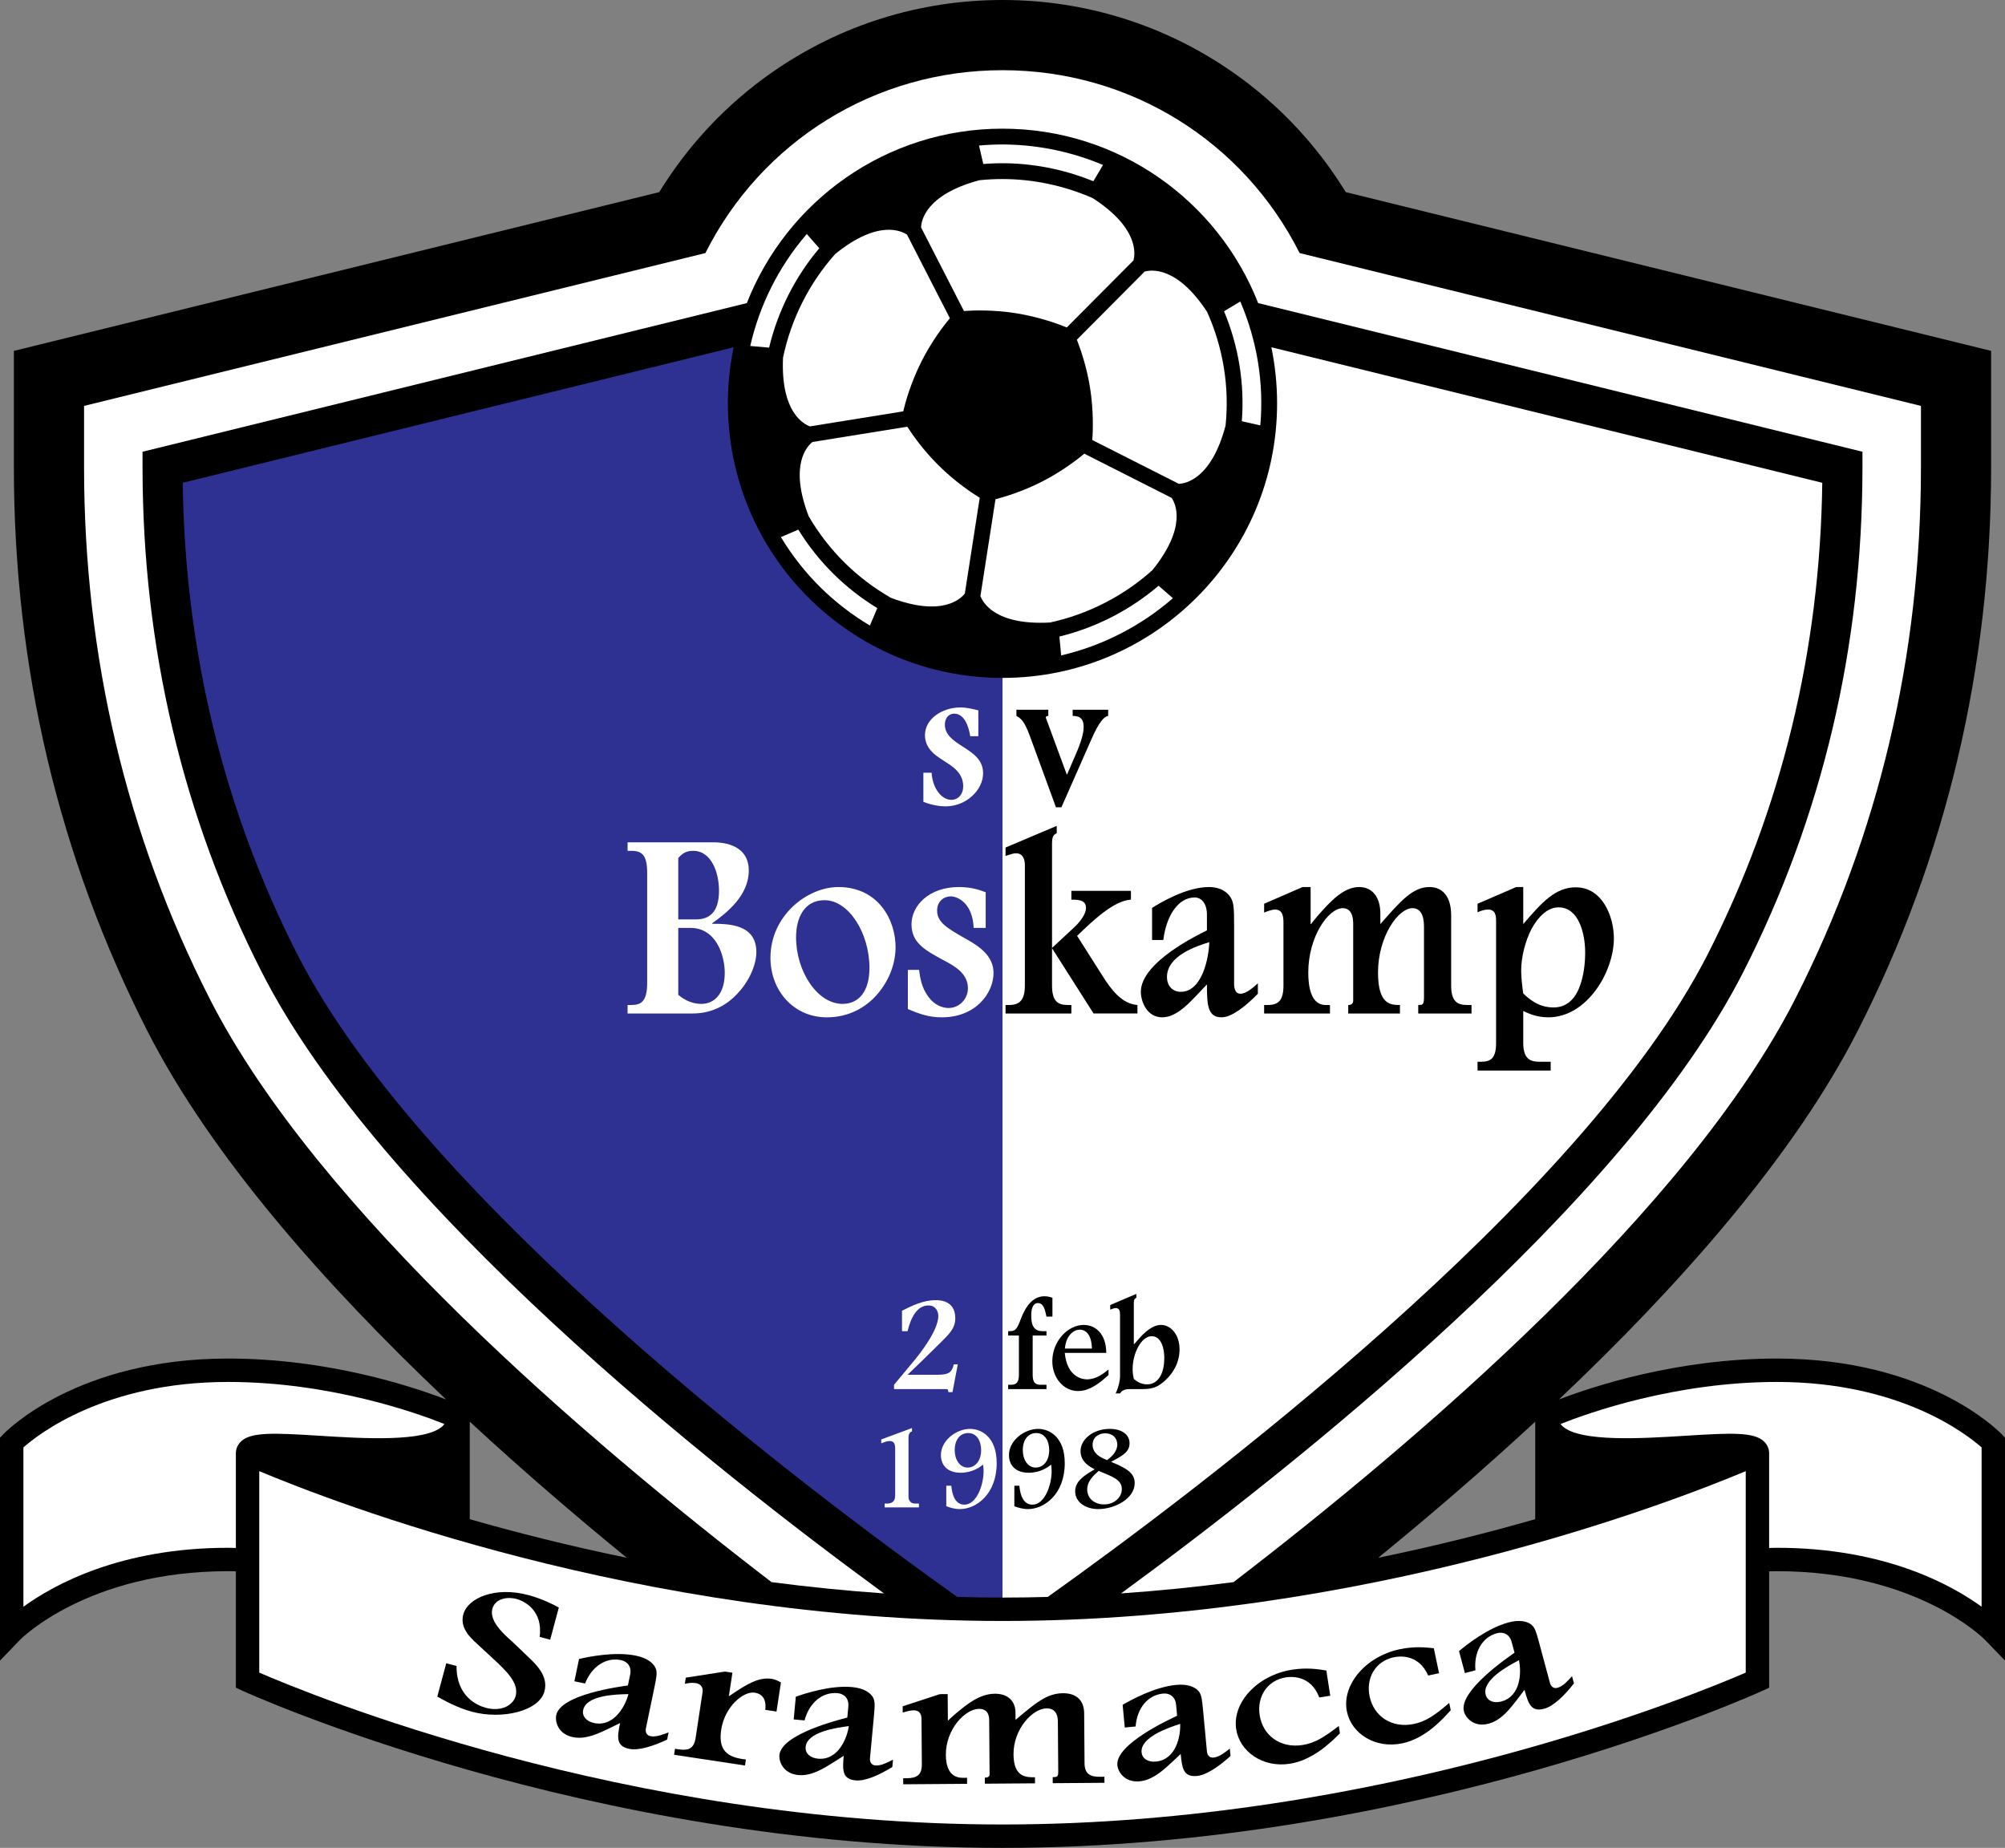 <?xml version="1.0" encoding="utf-8"?>
<!-- Generator: Adobe Illustrator 15.0.0, SVG Export Plug-In . SVG Version: 6.00 Build 0)  -->
<!DOCTYPE svg PUBLIC "-//W3C//DTD SVG 1.1//EN" "http://www.w3.org/Graphics/SVG/1.1/DTD/svg11.dtd">
<svg version="1.1" id="Layer_1" xmlns="http://www.w3.org/2000/svg" xmlns:xlink="http://www.w3.org/1999/xlink" x="0px" y="0px"
	 width="329.415" height="303.569" viewBox="0 0 542.571 500" enable-background="new 0 0 542.571 500" xml:space="preserve">
<rect x="0" y="0" width="542.571" height="500" fill="#808080" stroke="none"/>
<path d="M541.697,388.096c-0.798-0.837-20.011-20.499-60.844-20.499c-26.917,0-49.616,7.472-58.985,11.068
	c32.833-31.084,63.647-65.961,80.875-99.802c23.934-47.012,36.069-98.292,36.069-152.417V94.941c0,0-149.374-36.739-174.636-42.953
	c-7.845-12.764-18.205-23.844-30.693-32.524C315.161,6.731,293.654,0,271.285,0c-22.368,0-43.875,6.731-62.197,19.465
	c-12.489,8.68-22.848,19.76-30.693,32.522C153.133,58.202,3.757,94.941,3.757,94.941v31.505c0,54.125,12.136,105.406,36.069,152.417
	c17.228,33.84,48.046,68.718,80.882,99.805c-9.366-3.597-32.069-11.071-58.991-11.071c-40.833,0-60.045,19.662-60.843,20.499
	L0,389.013v60.314l5.45-5.651c0.179-0.186,18.32-18.543,56.268-18.543l2.11,0.042v31.484l1.838,0.849
	c0.92,0.425,93.304,42.492,205.62,42.492c112.315,0,204.7-42.067,205.62-42.492l1.838-0.849v-31.484l2.11-0.042
	c37.948,0,56.089,18.357,56.269,18.543l5.443,5.645l0.006-7.835v-52.473L541.697,388.096z M127.127,384.678
	c14.235,13.168,28.7,25.569,42.483,36.826c-15.58-3.203-29.865-6.825-42.483-10.438V384.678z M372.966,421.503
	c13.781-11.255,28.245-23.656,42.478-36.823v26.384C402.827,414.677,388.544,418.299,372.966,421.503z"/>
<path fill="#FFFFFF" d="M70.852,263.068c-21.419-42.073-32.28-88.039-32.28-136.622v-4.215L202.103,82.01
	c10.836-27.625,37.714-47.195,69.182-47.195c31.468,0,58.347,19.57,69.182,47.195l163.53,40.222v4.215
	c0,48.583-10.86,94.549-32.279,136.622c-32.106,63.066-121.6,133.908-168.355,168.076c10.424-0.723,20.589-1.765,30.434-3.051
	c50.035-38.375,122.956-100.748,152.024-157.845c22.562-44.318,34.002-92.7,34.002-143.802v-16.619
	c0,0-154.578-38.021-168.135-41.355c-15.246-30.303-45.931-49.482-80.402-49.482c-34.47,0-65.155,19.178-80.402,49.482
	c-13.557,3.335-168.136,41.355-168.136,41.355v16.619c0,51.102,11.44,99.484,34.002,143.802
	c29.066,57.09,101.992,119.467,152.028,157.845c9.844,1.286,20.008,2.328,30.43,3.051
	C192.454,396.976,102.96,326.134,70.852,263.068z"/>
<path fill="#FFFFFF" d="M283.522,432.101c39.413-28.04,144.528-106.961,178.612-173.912c20.023-39.332,30.383-82.24,30.99-127.557
	c-4.945-1.217-86.309-21.229-149.084-36.668c1.015,4.895,1.552,9.964,1.552,15.159c0,41.039-33.268,74.308-74.308,74.308v248.843
	C275.394,432.274,279.471,432.21,283.522,432.101z"/>
<path fill="#2E3192" d="M271.285,183.431c-41.04,0-74.308-33.269-74.308-74.308c0-5.195,0.537-10.264,1.552-15.159
	c-62.775,15.439-144.139,35.452-149.085,36.668c0.608,45.316,10.968,88.225,30.992,127.557
	c34.085,66.951,139.199,145.872,178.611,173.912c4.051,0.109,8.129,0.173,12.238,0.173V183.431z"/>
<path fill="#FFFFFF" d="M61.718,418.803c-29.009,0-47.053,9.902-55.387,15.949c0-9.844,0-40.857,0-43.102
	c4.029-3.578,22.068-17.723,55.387-17.723c27.678,0,51.226,8.458,58.533,11.378c-0.139,0.202-0.301,0.396-0.499,0.581
	c-4.69,4.403-21.87,3.32-33.238,2.604c-12.438-0.784-18.539-1.047-21.271,1.518c-0.913,0.858-1.416,2.005-1.416,3.231v25.606
	L61.718,418.803z"/>
<path fill="#FFFFFF" d="M271.285,493.67c-102.353,0-187.866-35.332-201.128-41.096c0-3.251,0-42.322,0-54.514
	c19.833,8.336,102.85,40.544,201.128,40.544c98.277,0,181.294-32.208,201.128-40.544c0,12.192,0,51.263,0,54.514
	C459.151,458.338,373.637,493.67,271.285,493.67z"/>
<path fill="#FFFFFF" d="M536.241,434.752c-8.334-6.047-26.379-15.949-55.388-15.949l-2.11,0.042v-25.606
	c0-1.226-0.503-2.373-1.417-3.231c-2.731-2.564-8.832-2.302-21.27-1.518c-11.368,0.717-28.548,1.8-33.238-2.604
	c-0.198-0.186-0.359-0.379-0.499-0.581c7.307-2.92,30.854-11.378,58.533-11.378c33.319,0,51.359,14.145,55.388,17.723
	C536.241,393.895,536.241,424.908,536.241,434.752z"/>
<path d="M148.885,443.67l-2.848-0.765c0.961-7.28-4.343-9.741-6.197-10.24c-2.782-0.747-5.894,0.002-6.605,2.651
	c-0.821,3.057,2.564,6.314,4.331,7.935c0.871,0.726,4.361,4.121,5.099,4.811c2.49,2.362,5.784,5.432,4.662,9.608
	c-1.423,5.298-11.371,7.706-19.65,5.483c-3.775-1.014-7.304-2.944-9.339-4.092l2.421-9.017l2.782,0.747
	c-0.04,8.346,5.715,10.711,7.901,11.298c4.371,1.173,7.453-0.784,8.096-3.179c0.958-3.565-2.626-6.877-6.092-10.102l-3.241-3
	c-1.713-1.552-2.399-2.174-3.53-3.515c-0.813-1.201-1.981-2.935-1.297-5.482c1.177-4.382,8.517-7.654,17.656-5.199
	c3.775,1.014,6.829,2.598,8.19,3.346L148.885,443.67z"/>
<path d="M174.792,467.626c-0.043,0.206-0.375,1.807,1.236,2.143c1.544,0.321,3.536-0.504,4.906-1.028l-0.408,1.962
	c-3.728,1.758-7.704,3.032-10.256,2.501c-3.559-0.74-3.287-3.054-2.471-6.979c-4.272,2.021-8.607,4.676-12.769,3.811
	c-4.028-0.837-4.872-4.192-4.507-5.948c1.17-5.63,17.294-7.72,19.391-8.037l0.612-2.945c0.429-2.065-0.667-3.533-2.479-3.91
	c-4.096-0.851-7.927,1.747-9.721,6.33l-2.887-0.6l1.256-6.042c2.353-0.535,9.611-2.097,15.453-0.882
	c3.021,0.627,4.496,1.958,5.108,3.055c0.668,1.163,0.5,2.313-0.155,5.463L174.792,467.626z M157.817,462.695
	c-0.354,1.705,0.896,3.096,2.979,3.529c2.685,0.558,4.82-0.614,6.37-2.339c1.549-1.726,2.502-3.952,2.892-5.487
	C166.683,458.45,158.654,458.667,157.817,462.695z"/>
<path d="M182.662,473.186l1.017,0.154c2.644,0.402,4.126-0.227,4.563-3.095l1.876-12.36c0.127-0.834-0.014-2.189-1.913-2.478
	c-1.017-0.154-1.87-0.018-2.875,0.204l0.253-1.669l10.585-1.647l2.034,0.309l-0.966,6.362l0.538-0.345
	c4.327-2.917,7.539-4.884,10.997-4.359c1.017,0.154,1.596,0.455,2.557,0.975l-1.196,7.875l-3.051-0.464
	c0.55-4.078-2.222-4.552-2.832-4.645c-3.119-0.474-8.142,3.833-9.077,9.987c-0.721,4.745,0.845,7.224,5.523,7.934l1.152,0.175
	l-0.245,1.617l-19.188-2.913L182.662,473.186z"/>
<path d="M235.429,475.697c-0.02,0.21-0.172,1.838,1.466,1.992c1.57,0.146,3.459-0.896,4.762-1.568l-0.187,1.996
	c-3.508,2.161-7.318,3.872-9.913,3.628c-3.619-0.338-3.607-2.668-3.234-6.66c-4.021,2.485-8.032,5.606-12.265,5.21
	c-4.097-0.383-5.309-3.623-5.142-5.408c0.535-5.725,16.326-9.599,18.374-10.149l0.28-2.993c0.196-2.101-1.056-3.437-2.899-3.609
	c-4.165-0.39-7.684,2.619-8.955,7.374l-2.937-0.274l0.575-6.145c2.278-0.794,9.318-3.156,15.258-2.599
	c3.072,0.288,4.686,1.444,5.417,2.466c0.794,1.081,0.754,2.243,0.455,5.447L235.429,475.697z M218.01,472.689
	c-0.162,1.733,1.237,2.977,3.354,3.174c2.731,0.255,4.722-1.147,6.069-3.034c1.347-1.887,2.046-4.207,2.262-5.775
	C226.348,467.482,218.393,468.593,218.01,472.689z"/>
<path d="M260.527,481.04l1.166-0.009l0.012,1.636l-17.281,0.128l-0.012-1.635l0.96-0.007c2.743-0.021,4.108-0.875,4.087-3.776
	l-0.09-12.079c-0.008-1.055-0.156-2.531-2.213-2.516c-0.891,0.006-2.329,0.439-2.875,0.602l-0.013-1.689l10.057-3.292l2.126-0.017
	l0.053,7.121l0.137-0.001c0.135-0.265,1.158-1.063,1.703-1.595c3.339-2.821,6.748-5.589,10.862-5.62
	c3.565-0.026,5.569,2.016,5.592,5.076l0.015,2.004c5.453-4.63,8.519-7.184,12.839-7.217c3.634-0.027,5.706,1.963,5.731,5.392
	l0.101,13.504c0.021,3.006,1.605,3.733,4.142,3.714l1.234-0.008l0.012,1.635l-13.989,0.104l-0.013-1.636
	c1.098-0.008,1.51-0.01,1.498-1.487l-0.1-13.452c-0.006-0.844-0.028-3.692-3.044-3.669c-3.772,0.028-9.012,5.553-8.96,12.463
	c0.046,6.224,3.475,6.199,5.807,6.182l0.012,1.635l-13.577,0.101l-0.013-1.635c0.275-0.002,1.303-0.01,1.297-0.854l-0.104-14.084
	c-0.006-0.844,0.247-3.694-2.771-3.672c-3.772,0.028-9.011,5.553-8.96,12.463C255.973,477.38,256.618,481.069,260.527,481.04z"/>
<path d="M326.602,473.875c0.02,0.21,0.171,1.839,1.81,1.686c1.57-0.147,3.233-1.521,4.388-2.424l0.187,1.996
	c-3.047,2.775-6.474,5.163-9.069,5.405c-3.618,0.339-4.04-1.954-4.413-5.945c-3.489,3.188-6.852,6.999-11.085,7.395
	c-4.097,0.383-5.889-2.575-6.056-4.36c-0.536-5.725,14.263-12.46,16.174-13.38l-0.28-2.994c-0.197-2.101-1.675-3.18-3.519-3.008
	c-4.165,0.39-7.064,3.999-7.432,8.907l-2.936,0.275l-0.575-6.146c2.091-1.201,8.571-4.828,14.511-5.383
	c3.072-0.287,4.873,0.55,5.78,1.42c0.982,0.915,1.158,2.063,1.458,5.267L326.602,473.875z M308.927,474.151
	c0.162,1.733,1.767,2.696,3.884,2.498c2.731-0.255,4.427-2.003,5.401-4.108c0.975-2.104,1.231-4.512,1.152-6.094
	C316.155,467.489,308.544,470.055,308.927,474.151z"/>
<path d="M359.979,458.837l-2.981,0.462c-2.371-6.359-8.08-5.583-9.028-5.437c-5.083,0.786-7.859,5.272-7.093,10.225
	c0.837,5.421,5.489,9.026,11.588,8.083c3.457-0.535,6.033-2.268,9.82-5.148l0.307,1.981c-2.464,2.462-7.342,7.272-13.577,8.237
	c-7.319,1.131-13.554-3.296-14.49-9.342c-1.12-7.247,5.783-14.666,15.203-16.122c3.795-0.587,6.914-0.162,9.195,0.233
	L359.979,458.837z"/>
<path d="M389.424,452.744l-2.953,0.622c-2.713-6.221-8.371-5.137-9.311-4.939c-5.032,1.06-7.562,5.69-6.528,10.593
	c1.131,5.369,5.97,8.715,12.01,7.442c3.422-0.72,5.901-2.59,9.527-5.672l0.413,1.961c-2.326,2.593-6.936,7.66-13.109,8.961
	c-7.247,1.527-13.714-2.556-14.975-8.543c-1.512-7.175,4.978-14.958,14.305-16.922c3.758-0.791,6.896-0.536,9.195-0.266
	L389.424,452.744z"/>
<path d="M419.419,455.328c0.055,0.204,0.479,1.782,2.069,1.355c1.523-0.409,2.93-2.044,3.917-3.128l0.52,1.936
	c-2.535,3.249-5.511,6.179-8.028,6.854c-3.509,0.943-4.311-1.245-5.351-5.116c-2.903,3.729-5.576,8.052-9.682,9.156
	c-3.974,1.067-6.238-1.546-6.704-3.278c-1.492-5.553,11.96-14.685,13.689-15.914l-0.781-2.903c-0.547-2.038-2.186-2.854-3.975-2.374
	c-4.04,1.086-6.29,5.132-5.825,10.032l-2.848,0.765l-1.602-5.96c1.859-1.537,7.635-6.203,13.397-7.751
	c2.979-0.801,4.896-0.277,5.937,0.426c1.121,0.736,1.489,1.839,2.323,4.946L419.419,455.328z M402.044,458.577
	c0.451,1.681,2.196,2.359,4.249,1.808c2.649-0.712,4.026-2.721,4.632-4.959c0.606-2.239,0.454-4.656,0.108-6.201
	C408.046,450.791,400.975,454.603,402.044,458.577z"/>
<path fill="#FFFFFF" d="M193.013,227.917c1.414,0,9.613,0,9.613,7.645c0,6.754-5.938,11.43-9.896,14.25v0.148
	c4.382,0,11.945,0.075,11.945,7.645c0,3.637-2.12,8.165-5.23,11.355c-3.04,3.266-7.139,5.27-12.017,5.27h-17.6v-2.301h1.06
	c2.545,0,4.241-0.891,4.241-5.938v-29.911c0-4.75-1.484-5.863-4.241-5.863h-1.06v-2.301H193.013z M188.348,248.773
	c4.524,0,6.22-3.043,6.22-7.793s-1.979-10.762-6.998-10.762c-2.191,0-3.11,0.965-4.029,1.93v16.625H188.348z M183.541,251.074v18.11
	c0.849,0.668,2.969,2.448,6.291,2.448c3.181,0,6.291-2.374,6.291-8.387c0-4.75-2.333-12.171-9.26-12.171H183.541z"/>
<path fill="#FFFFFF" d="M242.35,256.417c-0.071,5.642-2.757,10.614-6.22,13.954c-3.464,3.266-7.775,4.898-12.37,4.898
	c-9.048,0-15.268-7.274-15.268-16.105c0-11.43,9.967-19.148,18.378-19.148C237.755,240.015,242.421,249.07,242.35,256.417z
	 M215.42,253.597c0,9.204,5.725,18.035,12.582,18.035c4.524,0,7.28-3.562,7.28-9.722c0-9.427-5.584-18.333-12.158-18.333
	C217.61,243.578,215.42,248.402,215.42,253.597z"/>
<path fill="#FFFFFF" d="M266.736,251.074h-3.251c-0.283-6.68-4.312-8.536-6.221-8.536c-1.767,0-3.675,1.262-3.675,3.859
	c0,3.266,2.968,4.898,8.058,7.794c3.323,1.854,7.21,4.453,7.21,9.054c0,5.344-4.665,12.023-13.996,12.023
	c-3.393,0-5.796-0.816-9.189-2.226V262.43h3.04c0.283,2.152,0.636,4.675,2.403,7.125c2.049,2.894,4.594,3.19,5.584,3.19
	c2.897,0,5.229-2.449,5.229-5.344c0-4.008-3.604-6.012-6.573-7.57c-5.089-2.746-8.694-4.75-8.694-9.722
	c0-5.122,4.806-10.094,12.793-10.094c3.464,0,5.725,0.816,7.281,1.41V251.074z"/>
<path d="M284.69,266.66c0,4.156,1.485,5.27,4.17,5.27h1.061v2.301h-17.813v-2.301h0.99c2.686,0,4.24-1.188,4.24-5.27v-32.583
	c0-1.41-0.424-3.192-2.403-3.192c-0.565,0-1.13,0.149-2.474,0.594c-0.212,0.074-0.283,0.074-0.354,0.148v-2.301l13.854-5.863v2.004
	c-1.06,0.445-1.272,1.113-1.272,3.043v27.98l6.15-5.714c1.414-1.336,3.039-3.414,3.039-5.121c0-2.227-2.261-2.227-3.958-2.227
	v-2.375h16.116v2.375c-4.665,0.297-10.179,5.566-14.561,9.797l6.926,10.91c2.333,3.711,5.231,7.497,9.401,7.794v2.301h-11.875
	l-11.239-17.665V266.66z"/>
<path d="M333.958,266.289c0,0.297,0,2.597,1.697,2.597c1.626,0,3.463-1.707,4.735-2.82v2.82c-3.393,3.489-7.139,6.383-9.825,6.383
	c-3.746,0-3.958-3.265-3.958-8.906c-3.888,4.008-7.704,8.906-12.087,8.906c-4.241,0-5.796-4.379-5.796-6.902
	c0-8.091,15.833-15.586,17.883-16.625v-4.23c0-2.969-1.413-4.676-3.322-4.676c-4.312,0-7.633,4.676-8.482,11.504h-3.039v-8.684
	c2.262-1.41,9.26-5.641,15.41-5.641c3.18,0,4.947,1.41,5.796,2.746c0.918,1.41,0.989,3.043,0.989,7.57V266.289z M315.793,264.359
	c0,2.449,1.555,4.008,3.746,4.008c2.827,0,4.736-2.227,5.938-5.047c1.201-2.82,1.697-6.16,1.767-8.386
	C323.85,255.972,315.793,258.57,315.793,264.359z"/>
<path d="M358.697,271.93h1.202v2.301h-17.813v-2.301h0.989c2.828,0,4.241-1.188,4.241-5.27v-16.997c0-1.484-0.141-3.563-2.262-3.563
	c-0.918,0-2.403,0.594-2.968,0.816v-2.375l10.39-4.527h2.191v10.02h0.141c0.141-0.372,1.203-1.485,1.767-2.227
	c3.464-3.934,6.999-7.793,11.239-7.793c3.676,0,5.725,2.895,5.725,7.2v2.82c5.655-6.458,8.835-10.02,13.289-10.02
	c3.747,0,5.867,2.82,5.867,7.645v19c0,4.23,1.626,5.27,4.241,5.27h1.272v2.301h-14.42v-2.301c1.131,0,1.556,0,1.556-2.078v-18.927
	c0-1.188,0-5.195-3.111-5.195c-3.887,0-9.33,7.719-9.33,17.441c0,8.758,3.534,8.758,5.938,8.758v2.301h-13.995v-2.301
	c0.282,0,1.342,0,1.342-1.188v-19.816c0-1.188,0.282-5.195-2.827-5.195c-3.888,0-9.33,7.719-9.33,17.441
	C354.032,266.734,354.668,271.93,358.697,271.93z"/>
<path d="M412.205,282.172c0,4.156,1.696,5.122,4.382,5.122h3.04v2.375h-19.792v-2.375h0.99c2.756,0,4.028-1.114,4.028-5.122v-33.027
	c0-1.262-0.141-3.043-2.12-3.043c-1.06,0-1.838,0.297-2.898,0.742v-2.301l10.461-4.527h1.909v10.02
	c5.019-5.864,8.693-9.946,14.208-9.946c7.28,0,10.319,8.016,10.319,13.805c0,9.054-7.28,21.375-17.741,21.375
	c-3.323,0-5.655-1.187-6.786-1.706V282.172z M420.405,272.598c4.17,0,6.291-3.117,7.351-6.457c1.131-3.414,1.203-7.125,1.203-8.386
	c0-5.271-1.768-12.247-7.21-12.247c-2.898,0-5.443,2.449-7.281,5.789c-1.767,3.415-2.827,7.719-2.827,11.43
	c0,2.078,0.423,5.12,0.565,6.085C413.619,270.148,416.234,272.598,420.405,272.598z"/>
<path fill="#FFFFFF" d="M264.747,199.209h-2.186c-0.468-2.951-1.718-6.107-4.333-6.107c-1.562,0-2.538,1.271-2.538,2.951
	c0,2.705,2.147,4.263,4.879,5.984c3.045,1.926,5.465,3.688,5.465,7.214c0,4.385-4.411,8.935-10.188,8.935
	c-1.288,0-3.513-0.246-5.972-1.229v-7.869h2.225c0.273,4.344,2.771,7.336,5.348,7.336c1.834,0,3.201-1.476,3.201-3.689
	c0-3.525-2.732-5.287-4.996-6.722c-1.952-1.229-2.615-1.804-3.045-2.172c-0.82-0.82-2.303-2.295-2.303-4.918
	c0-4.509,4.802-7.501,9.563-7.501c1.717,0,3.162,0.369,4.879,0.779V199.209z"/>
<path d="M283.679,192.037v1.68c-0.157,0-0.664,0.041-0.664,0.41c0,0.123,0.078,0.369,0.117,0.41l5.582,15.124l2.342-5.41
	c1.562-3.566,2.186-5.902,2.186-7.583c0-2.869-1.834-2.911-2.967-2.951v-1.68h9.604v1.68c-1.093,0.164-2.459,1.557-4.606,6.476
	l-8.041,18.239h-1.483l-7.065-19.305c-1.562-4.304-2.615-4.836-3.63-5.41v-1.68H283.679z"/>
<path fill="#FFFFFF" d="M249.503,368.217l-3.91,3.767h8.214c2.941,0,3.802-0.678,4.305-2.825h1.076l-1.435,7.532h-1.111
	c0-0.226-0.036-0.414-0.108-0.564c-0.036-0.15-0.144-0.264-0.323-0.264h-14.277v-1.167l5.238-6.29
	c1.721-2.072,6.743-8.398,6.743-12.315c0-1.092-0.574-2.863-2.69-2.863c-3.157,0-4.807,3.503-5.631,6.968h-1.507v-5.536
	c2.69-1.356,5.775-2.863,9.075-2.863c1.004,0,5.345,0,5.345,4.859c0,2.711-1.543,4.218-4.054,6.704
	C253.269,364.525,249.682,368.066,249.503,368.217z"/>
<path d="M279.453,372.021c0,2.147,0.789,2.674,2.153,2.674h1.578v1.167h-10.367v-1.167h0.753c1.399,0,2.153-0.565,2.153-2.674
	v-10.658h-2.906v-1.168c1.757,0,2.224-0.112,3.301-2.976c0.717-1.882,2.475-6.477,6.492-6.477c1.041,0,1.758,0.264,2.188,0.414
	v5.084h-1.614c-0.396-1.845-0.754-3.653-2.333-3.653c-1.363,0-1.792,1.656-1.792,3.352c0,3.238,1.111,4.255,3.12,4.255h1.005v1.168
	h-3.731V372.021z"/>
<path d="M288.134,366.07c0.645,6.592,4.806,7.156,5.99,7.156c2.619,0,4.663-1.695,5.847-2.673v1.506
	c-2.152,1.92-4.915,4.331-8.25,4.331c-3.945,0-6.958-3.616-6.958-8.06c0-5.423,4.196-9.831,8.5-9.831
	c3.229,0,6.098,2.486,6.098,7.57H288.134z M295.487,364.903c-0.108-4.143-1.937-5.123-3.265-5.123c-1.434,0-3.694,1.205-4.053,5.123
	H295.487z"/>
<path d="M307.503,351.156c-0.324,0.15-0.682,0.414-0.682,1.317v11.299c0.251-0.226,0.575-0.603,1.22-1.356
	c3.014-3.502,5.059-3.917,6.134-3.917c2.654,0,5.021,2.599,5.021,6.629c0,3.466-1.686,6.78-4.842,9.19
	c-1.184,0.904-2.439,1.544-5.058,1.544h-3.551c-1.83,0-2.295,0.678-2.654,1.167h-1.185c0.969-2.034,1.185-3.954,1.185-4.52v-16.948
	c0-0.903-0.251-1.62-1.148-1.62c-0.467,0-1.077,0.264-1.292,0.339l-0.215,0.075v-1.243l7.067-3.014V351.156z M310.445,374.582
	c1.687,0,2.834-0.942,3.586-2.259c0.718-1.319,1.041-3.089,1.041-4.859c0-2.637-0.824-5.914-3.408-5.914
	c-1.398,0-2.689,1.13-3.623,2.825c-0.968,1.695-1.542,3.955-1.542,6.101c0,1.055,0.143,1.809,0.322,2.637
	C307.503,373.678,308.616,374.582,310.445,374.582z"/>
<path fill="#FFFFFF" d="M246.799,386.396v0.897c-0.823,0.266-0.95,1.163-0.95,1.562v16.184c0,1.23,0.918,1.794,1.709,1.794h1.107
	v1.03h-9.273v-1.03h0.602c1.424,0,2.247-0.631,2.247-2.126v-12.529c0-1.129-0.095-2.26-1.424-2.26c-0.539,0-1.108,0.133-1.646,0.366
	c-0.443,0.166-0.475,0.199-0.696,0.232v-1.03L246.799,386.396z"/>
<path fill="#FFFFFF" d="M256.073,402.015h1.361c0.222,2.492,1.044,5.117,3.544,5.117c3.292,0,5.191-5.25,5.191-9.105
	c0-0.598-0.095-1.429-0.127-1.728c-0.917,0.697-2.879,2.193-6.077,2.193c-3.956,0-5.348-2.426-5.348-4.753
	c0-4.087,4.304-7.112,7.881-7.112c3.133,0,7.216,2.26,7.216,9.272c0,8.408-5.539,12.429-9.97,12.429
	c-1.519,0-2.722-0.433-3.671-0.765V402.015z M258.351,392.344c0,2.526,1.297,4.753,3.512,4.753c1.995,0,3.64-1.761,3.64-4.719
	c0-2.459-1.17-4.62-3.481-4.62C259.427,387.758,258.351,390.084,258.351,392.344z"/>
<path d="M274.492,402.015h1.361c0.221,2.492,1.043,5.117,3.544,5.117c3.292,0,5.19-5.25,5.19-9.105c0-0.598-0.095-1.429-0.126-1.728
	c-0.917,0.697-2.88,2.193-6.077,2.193c-3.956,0-5.348-2.426-5.348-4.753c0-4.087,4.303-7.112,7.88-7.112
	c3.133,0,7.216,2.26,7.216,9.272c0,8.408-5.539,12.429-9.97,12.429c-1.519,0-2.722-0.433-3.671-0.765V402.015z M276.771,392.344
	c0,2.526,1.297,4.753,3.512,4.753c1.995,0,3.64-1.761,3.64-4.719c0-2.459-1.17-4.62-3.481-4.62
	C277.846,387.758,276.771,390.084,276.771,392.344z"/>
<path d="M296.077,397.661c0,0,0.126-0.066,0.158-0.099c-1.203-0.599-3.83-1.96-3.83-4.918c0-3.324,3.608-6.016,7.88-6.016
	c3.292,0,5.381,1.529,5.381,3.888c0,2.36-1.899,3.391-5.001,5.019c4.019,1.695,6.393,2.925,6.393,5.783
	c0,4.154-5.348,7.012-9.874,7.012c-3.26,0-6.235-1.762-6.235-4.82c0-2.591,2.215-4.12,4.621-5.549L296.077,397.661z M294.21,403.012
	c0,2.425,1.962,4.054,4.558,4.054c2.817,0,4.811-1.96,4.811-4.154c0-2.625-2.753-3.423-6.266-4.919
	C295.729,399.39,294.21,400.852,294.21,403.012z M302.344,390.849c0-1.828-1.329-3.024-3.26-3.024c-1.867,0-3.418,1.163-3.418,3.091
	c0,2.658,2.69,3.688,3.956,4.153C300.539,394.338,302.344,392.942,302.344,390.849z"/>
<path fill="#FFFFFF" d="M309.739,73.496L291.412,91.92c0.983,2.499,2.637,7.246,3.549,12.906c1.022,6.348,0.798,11.898,0.627,14.237
	l23.399,11.844c1.646-0.047,8.803-1.118,12.664-15.756c1.061-10.46-0.627-21.007-4.997-30.755
	C318.416,71.8,311.31,73.026,309.739,73.496z"/>
<path fill="#FFFFFF" d="M245.518,115.458l-25.655,4.133c-1.299,1.002-6.443,6.059-1.015,20.108
	c5.514,9.473,13.275,16.937,22.252,22.065c13.991,5.281,18.999,0.138,19.991-1.164l4.034-25.913
	c-1.997-1.225-6.636-4.281-11.196-8.817C249.864,121.828,246.973,117.714,245.518,115.458z"/>
<path fill="#FFFFFF" d="M274.754,84.727c6.551,1.02,11.882,3.037,13.925,3.88l18.03-18.125c0.461-1.576,1.651-8.696-11.017-16.877
	c-1.894-0.829-3.839-1.569-5.833-2.211c-8.159-2.626-16.601-3.489-24.876-2.625l0.002,0.007
	c-14.663,3.937-15.697,11.115-15.736,12.761l11.598,22.612C263.346,83.971,268.682,83.781,274.754,84.727z"/>
<path fill="#FFFFFF" d="M219.182,115.372l25.24-4.067c0.506-2.151,1.979-7.658,4.973-13.571c2.775-5.483,6.043-9.706,7.647-11.633
	l-11.598-22.612c-1.354-0.926-7.75-4.252-19.429,5.242c-7.133,8.003-11.957,17.716-14.119,28.042
	C211.216,111.663,217.64,114.83,219.182,115.372z"/>
<path fill="#FFFFFF" d="M216.028,143.306l-4.707,2.026c6.104,10.127,14.458,18.208,24.082,23.928l2-4.715
	C228.917,159.377,221.527,152.212,216.028,143.306z"/>
<path fill="#FFFFFF" d="M293.427,122.758c-2.021,1.679-6.099,4.81-11.337,7.497c-5.236,2.685-10.159,4.171-12.702,4.833
	l-4.073,26.171c0.552,1.546,3.774,8.005,18.829,7.179c5.036-1.093,10.011-2.846,14.808-5.307c4.721-2.42,9.035-5.398,12.884-8.846
	c9.539-11.797,6.159-18.209,5.224-19.564L293.427,122.758z"/>
<path fill="#FFFFFF" d="M335.629,81.579l-4.392,2.641c3.962,9.494,5.585,19.645,4.812,29.758l5.003,1.129
	C342.047,103.709,340.215,92.247,335.629,81.579z"/>
<path fill="#FFFFFF" d="M291.168,47.326c1.598,0.514,3.165,1.088,4.703,1.714l2.617-4.406c-1.879-0.79-3.801-1.507-5.764-2.14
	c-9.116-2.935-18.538-3.958-27.796-3.115l1.155,4.993C274.446,43.704,282.941,44.677,291.168,47.326z"/>
<path fill="#FFFFFF" d="M218.325,63.32c-7.555,8.75-12.768,19.196-15.303,30.298l5.104,0.444c2.354-9.82,6.971-19.064,13.582-26.89
	L218.325,63.32z"/>
<path fill="#FFFFFF" d="M300.901,166.933c-4.615,2.368-9.386,4.123-14.218,5.304l0.473,5.105c5.46-1.272,10.852-3.222,16.061-5.893
	c5.164-2.648,9.911-5.873,14.176-9.59l-3.876-3.367C309.699,161.748,305.479,164.586,300.901,166.933z"/>
</svg>
